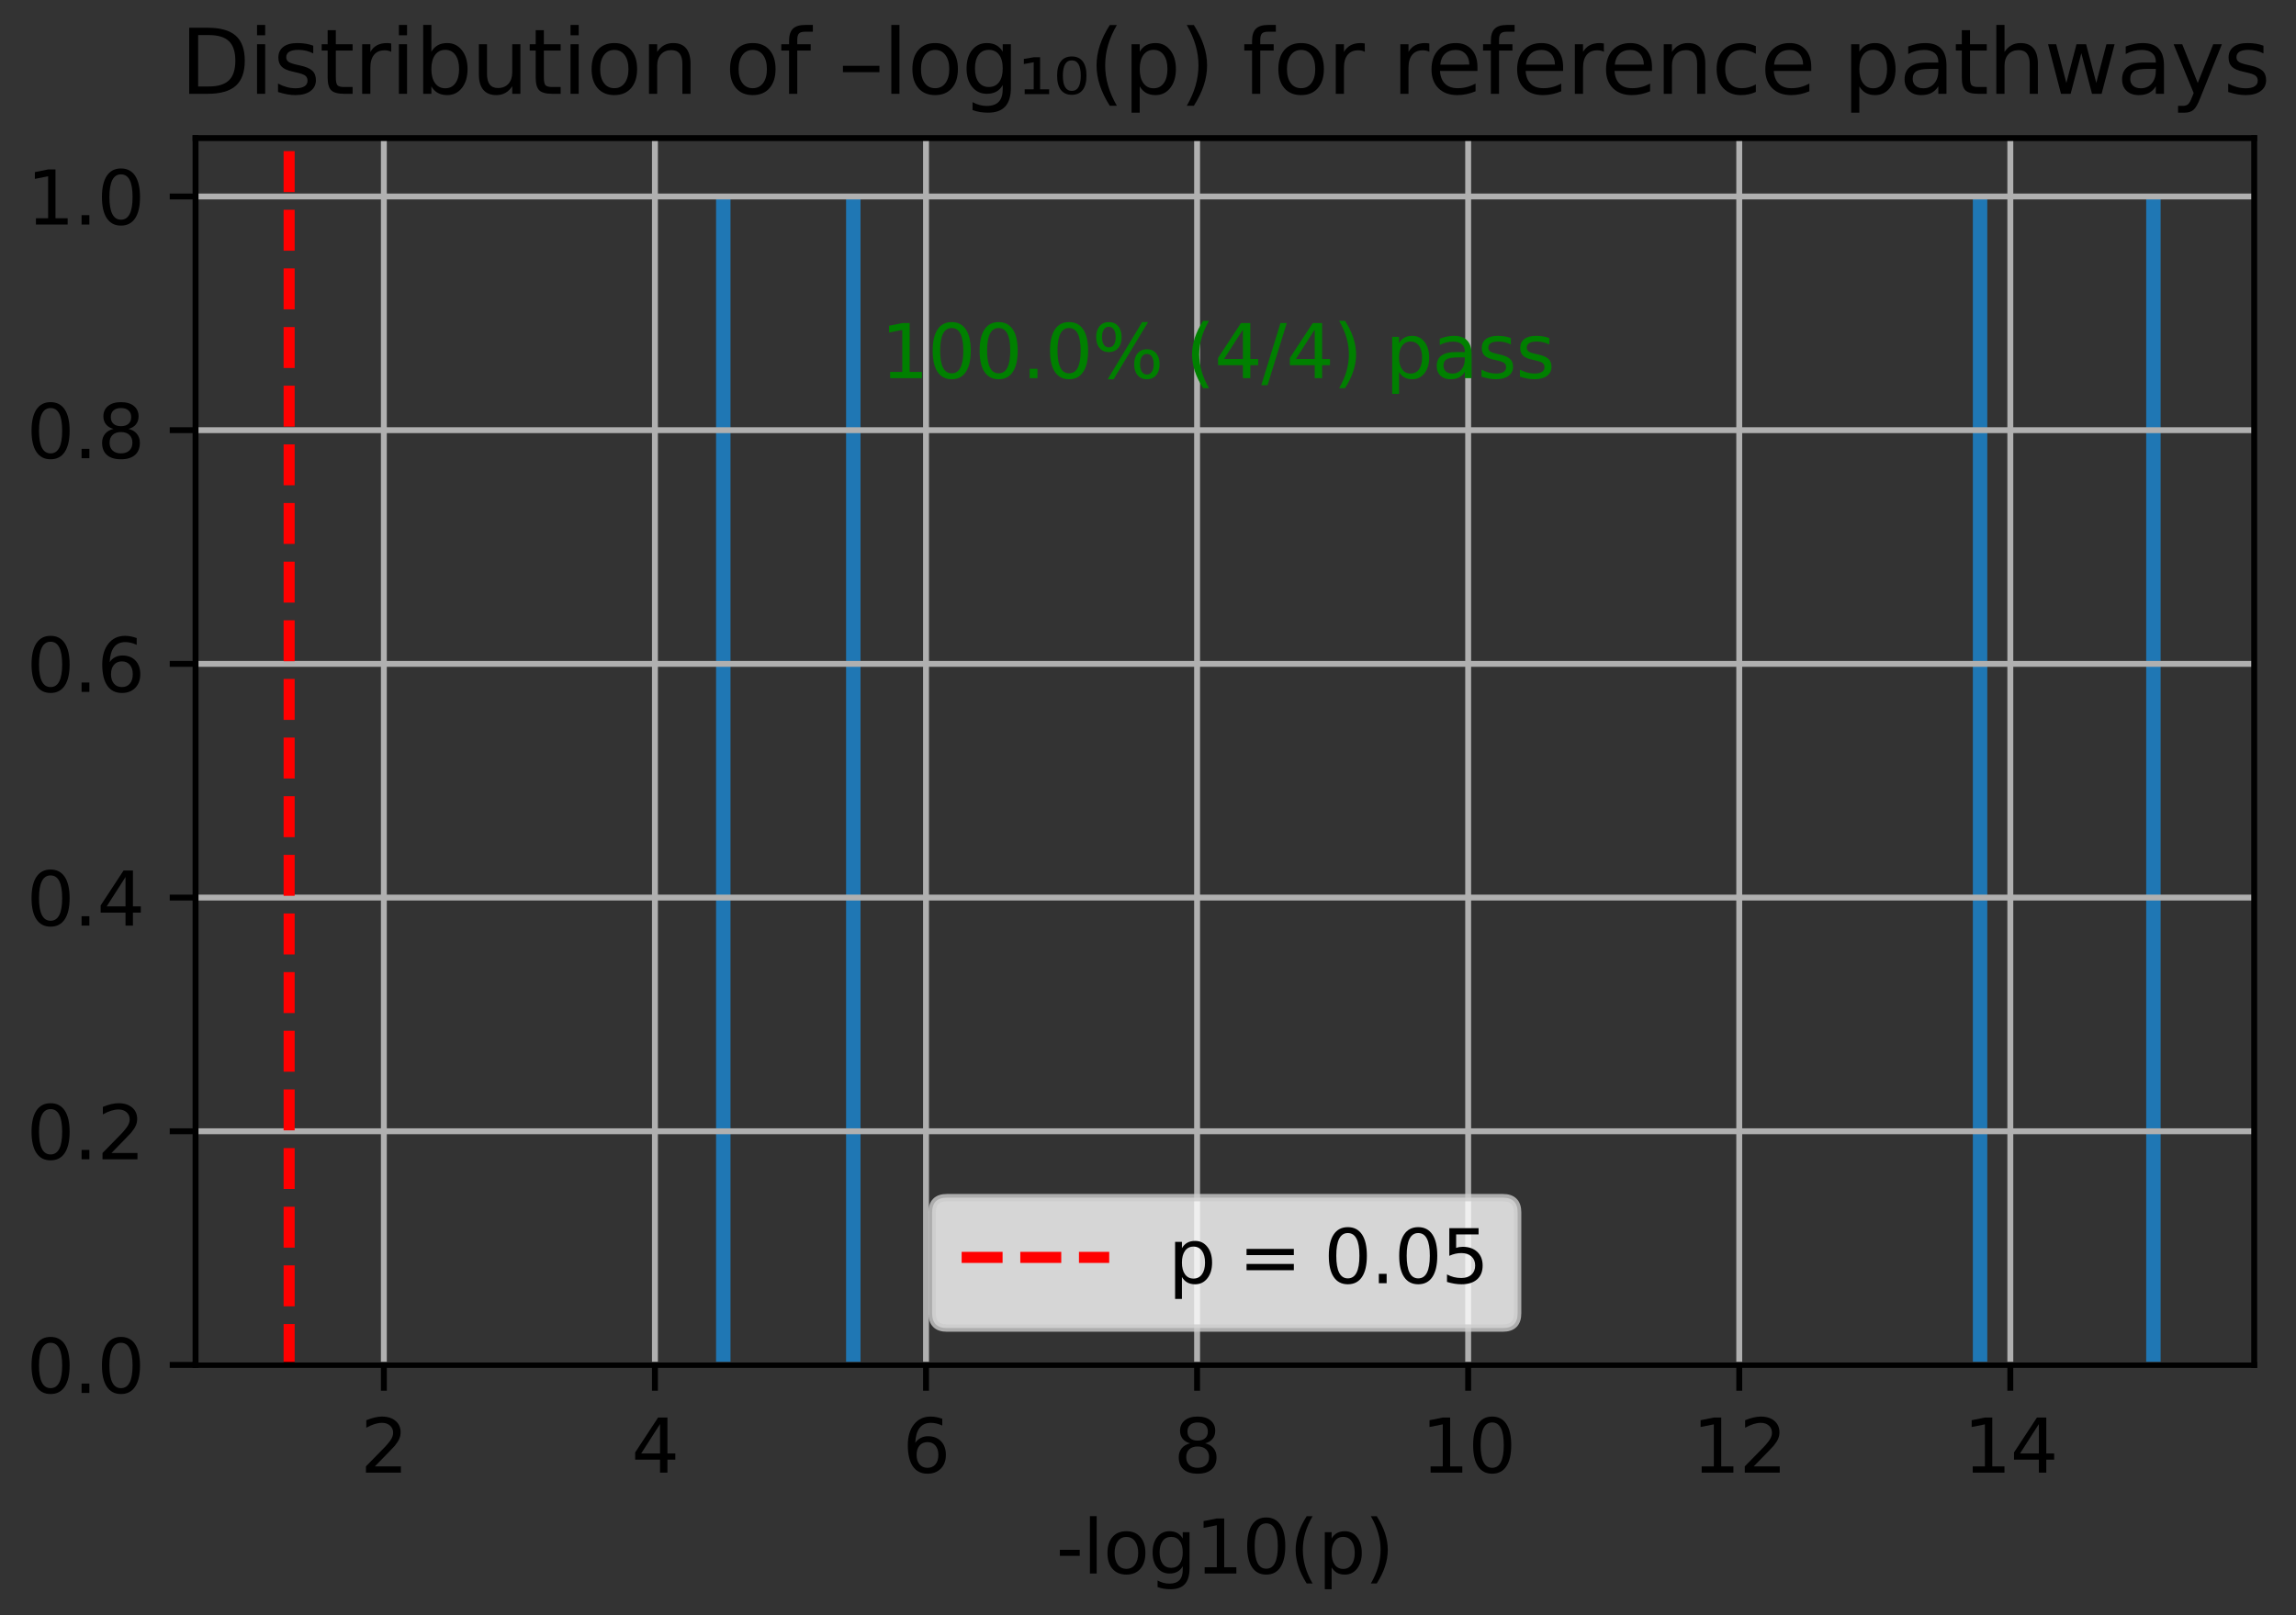 <?xml version="1.0" encoding="utf-8" standalone="no"?>
<!DOCTYPE svg PUBLIC "-//W3C//DTD SVG 1.1//EN"
  "http://www.w3.org/Graphics/SVG/1.1/DTD/svg11.dtd">
<svg xmlns:xlink="http://www.w3.org/1999/xlink" width="311.168pt" height="218.994pt" viewBox="0 0 311.168 218.994" xmlns="http://www.w3.org/2000/svg" version="1.1">
 <rect x="0" y="0" width="311.168" height="218.994" fill="#333333" stroke="none"/>
 <defs>
  <style type="text/css">*{stroke-linejoin: round; stroke-linecap: butt}</style>
 </defs>
 <g id="figure_1">
  <g id="patch_1">
   <path d="M 0 218.994 
L 311.168 218.994 
L 311.168 0 
L 0 0 
L 0 218.994 
z
" style="fill: none"/>
  </g>
  <g id="axes_1">
   <g id="patch_2">
    <path d="M 26.503 185.038 
L 305.503 185.038 
L 305.503 18.718 
L 26.503 18.718 
L 26.503 185.038 
z
" style="fill: none"/>
   </g>
   <g id="patch_3">
    <path d="M 97.046 185.038 
L 99.004 185.038 
L 99.004 26.638 
L 97.046 26.638 
z
" clip-path="url(#pe012ed6200)" style="fill: #1f77b4"/>
   </g>
   <g id="patch_4">
    <path d="M 99.004 185.038 
L 100.962 185.038 
L 100.962 185.038 
L 99.004 185.038 
z
" clip-path="url(#pe012ed6200)" style="fill: #1f77b4"/>
   </g>
   <g id="patch_5">
    <path d="M 100.962 185.038 
L 102.919 185.038 
L 102.919 185.038 
L 100.962 185.038 
z
" clip-path="url(#pe012ed6200)" style="fill: #1f77b4"/>
   </g>
   <g id="patch_6">
    <path d="M 102.919 185.038 
L 104.877 185.038 
L 104.877 185.038 
L 102.919 185.038 
z
" clip-path="url(#pe012ed6200)" style="fill: #1f77b4"/>
   </g>
   <g id="patch_7">
    <path d="M 104.877 185.038 
L 106.835 185.038 
L 106.835 185.038 
L 104.877 185.038 
z
" clip-path="url(#pe012ed6200)" style="fill: #1f77b4"/>
   </g>
   <g id="patch_8">
    <path d="M 106.835 185.038 
L 108.793 185.038 
L 108.793 185.038 
L 106.835 185.038 
z
" clip-path="url(#pe012ed6200)" style="fill: #1f77b4"/>
   </g>
   <g id="patch_9">
    <path d="M 108.793 185.038 
L 110.75 185.038 
L 110.75 185.038 
L 108.793 185.038 
z
" clip-path="url(#pe012ed6200)" style="fill: #1f77b4"/>
   </g>
   <g id="patch_10">
    <path d="M 110.75 185.038 
L 112.708 185.038 
L 112.708 185.038 
L 110.75 185.038 
z
" clip-path="url(#pe012ed6200)" style="fill: #1f77b4"/>
   </g>
   <g id="patch_11">
    <path d="M 112.708 185.038 
L 114.666 185.038 
L 114.666 185.038 
L 112.708 185.038 
z
" clip-path="url(#pe012ed6200)" style="fill: #1f77b4"/>
   </g>
   <g id="patch_12">
    <path d="M 114.666 185.038 
L 116.624 185.038 
L 116.624 26.638 
L 114.666 26.638 
z
" clip-path="url(#pe012ed6200)" style="fill: #1f77b4"/>
   </g>
   <g id="patch_13">
    <path d="M 116.624 185.038 
L 118.581 185.038 
L 118.581 185.038 
L 116.624 185.038 
z
" clip-path="url(#pe012ed6200)" style="fill: #1f77b4"/>
   </g>
   <g id="patch_14">
    <path d="M 118.581 185.038 
L 120.539 185.038 
L 120.539 185.038 
L 118.581 185.038 
z
" clip-path="url(#pe012ed6200)" style="fill: #1f77b4"/>
   </g>
   <g id="patch_15">
    <path d="M 120.539 185.038 
L 122.497 185.038 
L 122.497 185.038 
L 120.539 185.038 
z
" clip-path="url(#pe012ed6200)" style="fill: #1f77b4"/>
   </g>
   <g id="patch_16">
    <path d="M 122.497 185.038 
L 124.455 185.038 
L 124.455 185.038 
L 122.497 185.038 
z
" clip-path="url(#pe012ed6200)" style="fill: #1f77b4"/>
   </g>
   <g id="patch_17">
    <path d="M 124.455 185.038 
L 126.412 185.038 
L 126.412 185.038 
L 124.455 185.038 
z
" clip-path="url(#pe012ed6200)" style="fill: #1f77b4"/>
   </g>
   <g id="patch_18">
    <path d="M 126.412 185.038 
L 128.37 185.038 
L 128.37 185.038 
L 126.412 185.038 
z
" clip-path="url(#pe012ed6200)" style="fill: #1f77b4"/>
   </g>
   <g id="patch_19">
    <path d="M 128.37 185.038 
L 130.328 185.038 
L 130.328 185.038 
L 128.37 185.038 
z
" clip-path="url(#pe012ed6200)" style="fill: #1f77b4"/>
   </g>
   <g id="patch_20">
    <path d="M 130.328 185.038 
L 132.286 185.038 
L 132.286 185.038 
L 130.328 185.038 
z
" clip-path="url(#pe012ed6200)" style="fill: #1f77b4"/>
   </g>
   <g id="patch_21">
    <path d="M 132.286 185.038 
L 134.243 185.038 
L 134.243 185.038 
L 132.286 185.038 
z
" clip-path="url(#pe012ed6200)" style="fill: #1f77b4"/>
   </g>
   <g id="patch_22">
    <path d="M 134.243 185.038 
L 136.201 185.038 
L 136.201 185.038 
L 134.243 185.038 
z
" clip-path="url(#pe012ed6200)" style="fill: #1f77b4"/>
   </g>
   <g id="patch_23">
    <path d="M 136.201 185.038 
L 138.159 185.038 
L 138.159 185.038 
L 136.201 185.038 
z
" clip-path="url(#pe012ed6200)" style="fill: #1f77b4"/>
   </g>
   <g id="patch_24">
    <path d="M 138.159 185.038 
L 140.117 185.038 
L 140.117 185.038 
L 138.159 185.038 
z
" clip-path="url(#pe012ed6200)" style="fill: #1f77b4"/>
   </g>
   <g id="patch_25">
    <path d="M 140.117 185.038 
L 142.074 185.038 
L 142.074 185.038 
L 140.117 185.038 
z
" clip-path="url(#pe012ed6200)" style="fill: #1f77b4"/>
   </g>
   <g id="patch_26">
    <path d="M 142.074 185.038 
L 144.032 185.038 
L 144.032 185.038 
L 142.074 185.038 
z
" clip-path="url(#pe012ed6200)" style="fill: #1f77b4"/>
   </g>
   <g id="patch_27">
    <path d="M 144.032 185.038 
L 145.99 185.038 
L 145.99 185.038 
L 144.032 185.038 
z
" clip-path="url(#pe012ed6200)" style="fill: #1f77b4"/>
   </g>
   <g id="patch_28">
    <path d="M 145.99 185.038 
L 147.948 185.038 
L 147.948 185.038 
L 145.99 185.038 
z
" clip-path="url(#pe012ed6200)" style="fill: #1f77b4"/>
   </g>
   <g id="patch_29">
    <path d="M 147.948 185.038 
L 149.906 185.038 
L 149.906 185.038 
L 147.948 185.038 
z
" clip-path="url(#pe012ed6200)" style="fill: #1f77b4"/>
   </g>
   <g id="patch_30">
    <path d="M 149.906 185.038 
L 151.863 185.038 
L 151.863 185.038 
L 149.906 185.038 
z
" clip-path="url(#pe012ed6200)" style="fill: #1f77b4"/>
   </g>
   <g id="patch_31">
    <path d="M 151.863 185.038 
L 153.821 185.038 
L 153.821 185.038 
L 151.863 185.038 
z
" clip-path="url(#pe012ed6200)" style="fill: #1f77b4"/>
   </g>
   <g id="patch_32">
    <path d="M 153.821 185.038 
L 155.779 185.038 
L 155.779 185.038 
L 153.821 185.038 
z
" clip-path="url(#pe012ed6200)" style="fill: #1f77b4"/>
   </g>
   <g id="patch_33">
    <path d="M 155.779 185.038 
L 157.737 185.038 
L 157.737 185.038 
L 155.779 185.038 
z
" clip-path="url(#pe012ed6200)" style="fill: #1f77b4"/>
   </g>
   <g id="patch_34">
    <path d="M 157.737 185.038 
L 159.694 185.038 
L 159.694 185.038 
L 157.737 185.038 
z
" clip-path="url(#pe012ed6200)" style="fill: #1f77b4"/>
   </g>
   <g id="patch_35">
    <path d="M 159.694 185.038 
L 161.652 185.038 
L 161.652 185.038 
L 159.694 185.038 
z
" clip-path="url(#pe012ed6200)" style="fill: #1f77b4"/>
   </g>
   <g id="patch_36">
    <path d="M 161.652 185.038 
L 163.61 185.038 
L 163.61 185.038 
L 161.652 185.038 
z
" clip-path="url(#pe012ed6200)" style="fill: #1f77b4"/>
   </g>
   <g id="patch_37">
    <path d="M 163.61 185.038 
L 165.568 185.038 
L 165.568 185.038 
L 163.61 185.038 
z
" clip-path="url(#pe012ed6200)" style="fill: #1f77b4"/>
   </g>
   <g id="patch_38">
    <path d="M 165.568 185.038 
L 167.525 185.038 
L 167.525 185.038 
L 165.568 185.038 
z
" clip-path="url(#pe012ed6200)" style="fill: #1f77b4"/>
   </g>
   <g id="patch_39">
    <path d="M 167.525 185.038 
L 169.483 185.038 
L 169.483 185.038 
L 167.525 185.038 
z
" clip-path="url(#pe012ed6200)" style="fill: #1f77b4"/>
   </g>
   <g id="patch_40">
    <path d="M 169.483 185.038 
L 171.441 185.038 
L 171.441 185.038 
L 169.483 185.038 
z
" clip-path="url(#pe012ed6200)" style="fill: #1f77b4"/>
   </g>
   <g id="patch_41">
    <path d="M 171.441 185.038 
L 173.399 185.038 
L 173.399 185.038 
L 171.441 185.038 
z
" clip-path="url(#pe012ed6200)" style="fill: #1f77b4"/>
   </g>
   <g id="patch_42">
    <path d="M 173.399 185.038 
L 175.356 185.038 
L 175.356 185.038 
L 173.399 185.038 
z
" clip-path="url(#pe012ed6200)" style="fill: #1f77b4"/>
   </g>
   <g id="patch_43">
    <path d="M 175.356 185.038 
L 177.314 185.038 
L 177.314 185.038 
L 175.356 185.038 
z
" clip-path="url(#pe012ed6200)" style="fill: #1f77b4"/>
   </g>
   <g id="patch_44">
    <path d="M 177.314 185.038 
L 179.272 185.038 
L 179.272 185.038 
L 177.314 185.038 
z
" clip-path="url(#pe012ed6200)" style="fill: #1f77b4"/>
   </g>
   <g id="patch_45">
    <path d="M 179.272 185.038 
L 181.23 185.038 
L 181.23 185.038 
L 179.272 185.038 
z
" clip-path="url(#pe012ed6200)" style="fill: #1f77b4"/>
   </g>
   <g id="patch_46">
    <path d="M 181.23 185.038 
L 183.187 185.038 
L 183.187 185.038 
L 181.23 185.038 
z
" clip-path="url(#pe012ed6200)" style="fill: #1f77b4"/>
   </g>
   <g id="patch_47">
    <path d="M 183.187 185.038 
L 185.145 185.038 
L 185.145 185.038 
L 183.187 185.038 
z
" clip-path="url(#pe012ed6200)" style="fill: #1f77b4"/>
   </g>
   <g id="patch_48">
    <path d="M 185.145 185.038 
L 187.103 185.038 
L 187.103 185.038 
L 185.145 185.038 
z
" clip-path="url(#pe012ed6200)" style="fill: #1f77b4"/>
   </g>
   <g id="patch_49">
    <path d="M 187.103 185.038 
L 189.061 185.038 
L 189.061 185.038 
L 187.103 185.038 
z
" clip-path="url(#pe012ed6200)" style="fill: #1f77b4"/>
   </g>
   <g id="patch_50">
    <path d="M 189.061 185.038 
L 191.018 185.038 
L 191.018 185.038 
L 189.061 185.038 
z
" clip-path="url(#pe012ed6200)" style="fill: #1f77b4"/>
   </g>
   <g id="patch_51">
    <path d="M 191.018 185.038 
L 192.976 185.038 
L 192.976 185.038 
L 191.018 185.038 
z
" clip-path="url(#pe012ed6200)" style="fill: #1f77b4"/>
   </g>
   <g id="patch_52">
    <path d="M 192.976 185.038 
L 194.934 185.038 
L 194.934 185.038 
L 192.976 185.038 
z
" clip-path="url(#pe012ed6200)" style="fill: #1f77b4"/>
   </g>
   <g id="patch_53">
    <path d="M 194.934 185.038 
L 196.892 185.038 
L 196.892 185.038 
L 194.934 185.038 
z
" clip-path="url(#pe012ed6200)" style="fill: #1f77b4"/>
   </g>
   <g id="patch_54">
    <path d="M 196.892 185.038 
L 198.849 185.038 
L 198.849 185.038 
L 196.892 185.038 
z
" clip-path="url(#pe012ed6200)" style="fill: #1f77b4"/>
   </g>
   <g id="patch_55">
    <path d="M 198.849 185.038 
L 200.807 185.038 
L 200.807 185.038 
L 198.849 185.038 
z
" clip-path="url(#pe012ed6200)" style="fill: #1f77b4"/>
   </g>
   <g id="patch_56">
    <path d="M 200.807 185.038 
L 202.765 185.038 
L 202.765 185.038 
L 200.807 185.038 
z
" clip-path="url(#pe012ed6200)" style="fill: #1f77b4"/>
   </g>
   <g id="patch_57">
    <path d="M 202.765 185.038 
L 204.723 185.038 
L 204.723 185.038 
L 202.765 185.038 
z
" clip-path="url(#pe012ed6200)" style="fill: #1f77b4"/>
   </g>
   <g id="patch_58">
    <path d="M 204.723 185.038 
L 206.68 185.038 
L 206.68 185.038 
L 204.723 185.038 
z
" clip-path="url(#pe012ed6200)" style="fill: #1f77b4"/>
   </g>
   <g id="patch_59">
    <path d="M 206.68 185.038 
L 208.638 185.038 
L 208.638 185.038 
L 206.68 185.038 
z
" clip-path="url(#pe012ed6200)" style="fill: #1f77b4"/>
   </g>
   <g id="patch_60">
    <path d="M 208.638 185.038 
L 210.596 185.038 
L 210.596 185.038 
L 208.638 185.038 
z
" clip-path="url(#pe012ed6200)" style="fill: #1f77b4"/>
   </g>
   <g id="patch_61">
    <path d="M 210.596 185.038 
L 212.554 185.038 
L 212.554 185.038 
L 210.596 185.038 
z
" clip-path="url(#pe012ed6200)" style="fill: #1f77b4"/>
   </g>
   <g id="patch_62">
    <path d="M 212.554 185.038 
L 214.511 185.038 
L 214.511 185.038 
L 212.554 185.038 
z
" clip-path="url(#pe012ed6200)" style="fill: #1f77b4"/>
   </g>
   <g id="patch_63">
    <path d="M 214.511 185.038 
L 216.469 185.038 
L 216.469 185.038 
L 214.511 185.038 
z
" clip-path="url(#pe012ed6200)" style="fill: #1f77b4"/>
   </g>
   <g id="patch_64">
    <path d="M 216.469 185.038 
L 218.427 185.038 
L 218.427 185.038 
L 216.469 185.038 
z
" clip-path="url(#pe012ed6200)" style="fill: #1f77b4"/>
   </g>
   <g id="patch_65">
    <path d="M 218.427 185.038 
L 220.385 185.038 
L 220.385 185.038 
L 218.427 185.038 
z
" clip-path="url(#pe012ed6200)" style="fill: #1f77b4"/>
   </g>
   <g id="patch_66">
    <path d="M 220.385 185.038 
L 222.342 185.038 
L 222.342 185.038 
L 220.385 185.038 
z
" clip-path="url(#pe012ed6200)" style="fill: #1f77b4"/>
   </g>
   <g id="patch_67">
    <path d="M 222.342 185.038 
L 224.3 185.038 
L 224.3 185.038 
L 222.342 185.038 
z
" clip-path="url(#pe012ed6200)" style="fill: #1f77b4"/>
   </g>
   <g id="patch_68">
    <path d="M 224.3 185.038 
L 226.258 185.038 
L 226.258 185.038 
L 224.3 185.038 
z
" clip-path="url(#pe012ed6200)" style="fill: #1f77b4"/>
   </g>
   <g id="patch_69">
    <path d="M 226.258 185.038 
L 228.216 185.038 
L 228.216 185.038 
L 226.258 185.038 
z
" clip-path="url(#pe012ed6200)" style="fill: #1f77b4"/>
   </g>
   <g id="patch_70">
    <path d="M 228.216 185.038 
L 230.173 185.038 
L 230.173 185.038 
L 228.216 185.038 
z
" clip-path="url(#pe012ed6200)" style="fill: #1f77b4"/>
   </g>
   <g id="patch_71">
    <path d="M 230.173 185.038 
L 232.131 185.038 
L 232.131 185.038 
L 230.173 185.038 
z
" clip-path="url(#pe012ed6200)" style="fill: #1f77b4"/>
   </g>
   <g id="patch_72">
    <path d="M 232.131 185.038 
L 234.089 185.038 
L 234.089 185.038 
L 232.131 185.038 
z
" clip-path="url(#pe012ed6200)" style="fill: #1f77b4"/>
   </g>
   <g id="patch_73">
    <path d="M 234.089 185.038 
L 236.047 185.038 
L 236.047 185.038 
L 234.089 185.038 
z
" clip-path="url(#pe012ed6200)" style="fill: #1f77b4"/>
   </g>
   <g id="patch_74">
    <path d="M 236.047 185.038 
L 238.004 185.038 
L 238.004 185.038 
L 236.047 185.038 
z
" clip-path="url(#pe012ed6200)" style="fill: #1f77b4"/>
   </g>
   <g id="patch_75">
    <path d="M 238.004 185.038 
L 239.962 185.038 
L 239.962 185.038 
L 238.004 185.038 
z
" clip-path="url(#pe012ed6200)" style="fill: #1f77b4"/>
   </g>
   <g id="patch_76">
    <path d="M 239.962 185.038 
L 241.92 185.038 
L 241.92 185.038 
L 239.962 185.038 
z
" clip-path="url(#pe012ed6200)" style="fill: #1f77b4"/>
   </g>
   <g id="patch_77">
    <path d="M 241.92 185.038 
L 243.878 185.038 
L 243.878 185.038 
L 241.92 185.038 
z
" clip-path="url(#pe012ed6200)" style="fill: #1f77b4"/>
   </g>
   <g id="patch_78">
    <path d="M 243.878 185.038 
L 245.835 185.038 
L 245.835 185.038 
L 243.878 185.038 
z
" clip-path="url(#pe012ed6200)" style="fill: #1f77b4"/>
   </g>
   <g id="patch_79">
    <path d="M 245.835 185.038 
L 247.793 185.038 
L 247.793 185.038 
L 245.835 185.038 
z
" clip-path="url(#pe012ed6200)" style="fill: #1f77b4"/>
   </g>
   <g id="patch_80">
    <path d="M 247.793 185.038 
L 249.751 185.038 
L 249.751 185.038 
L 247.793 185.038 
z
" clip-path="url(#pe012ed6200)" style="fill: #1f77b4"/>
   </g>
   <g id="patch_81">
    <path d="M 249.751 185.038 
L 251.709 185.038 
L 251.709 185.038 
L 249.751 185.038 
z
" clip-path="url(#pe012ed6200)" style="fill: #1f77b4"/>
   </g>
   <g id="patch_82">
    <path d="M 251.709 185.038 
L 253.666 185.038 
L 253.666 185.038 
L 251.709 185.038 
z
" clip-path="url(#pe012ed6200)" style="fill: #1f77b4"/>
   </g>
   <g id="patch_83">
    <path d="M 253.666 185.038 
L 255.624 185.038 
L 255.624 185.038 
L 253.666 185.038 
z
" clip-path="url(#pe012ed6200)" style="fill: #1f77b4"/>
   </g>
   <g id="patch_84">
    <path d="M 255.624 185.038 
L 257.582 185.038 
L 257.582 185.038 
L 255.624 185.038 
z
" clip-path="url(#pe012ed6200)" style="fill: #1f77b4"/>
   </g>
   <g id="patch_85">
    <path d="M 257.582 185.038 
L 259.54 185.038 
L 259.54 185.038 
L 257.582 185.038 
z
" clip-path="url(#pe012ed6200)" style="fill: #1f77b4"/>
   </g>
   <g id="patch_86">
    <path d="M 259.54 185.038 
L 261.497 185.038 
L 261.497 185.038 
L 259.54 185.038 
z
" clip-path="url(#pe012ed6200)" style="fill: #1f77b4"/>
   </g>
   <g id="patch_87">
    <path d="M 261.497 185.038 
L 263.455 185.038 
L 263.455 185.038 
L 261.497 185.038 
z
" clip-path="url(#pe012ed6200)" style="fill: #1f77b4"/>
   </g>
   <g id="patch_88">
    <path d="M 263.455 185.038 
L 265.413 185.038 
L 265.413 185.038 
L 263.455 185.038 
z
" clip-path="url(#pe012ed6200)" style="fill: #1f77b4"/>
   </g>
   <g id="patch_89">
    <path d="M 265.413 185.038 
L 267.371 185.038 
L 267.371 185.038 
L 265.413 185.038 
z
" clip-path="url(#pe012ed6200)" style="fill: #1f77b4"/>
   </g>
   <g id="patch_90">
    <path d="M 267.371 185.038 
L 269.328 185.038 
L 269.328 26.638 
L 267.371 26.638 
z
" clip-path="url(#pe012ed6200)" style="fill: #1f77b4"/>
   </g>
   <g id="patch_91">
    <path d="M 269.328 185.038 
L 271.286 185.038 
L 271.286 185.038 
L 269.328 185.038 
z
" clip-path="url(#pe012ed6200)" style="fill: #1f77b4"/>
   </g>
   <g id="patch_92">
    <path d="M 271.286 185.038 
L 273.244 185.038 
L 273.244 185.038 
L 271.286 185.038 
z
" clip-path="url(#pe012ed6200)" style="fill: #1f77b4"/>
   </g>
   <g id="patch_93">
    <path d="M 273.244 185.038 
L 275.202 185.038 
L 275.202 185.038 
L 273.244 185.038 
z
" clip-path="url(#pe012ed6200)" style="fill: #1f77b4"/>
   </g>
   <g id="patch_94">
    <path d="M 275.202 185.038 
L 277.159 185.038 
L 277.159 185.038 
L 275.202 185.038 
z
" clip-path="url(#pe012ed6200)" style="fill: #1f77b4"/>
   </g>
   <g id="patch_95">
    <path d="M 277.159 185.038 
L 279.117 185.038 
L 279.117 185.038 
L 277.159 185.038 
z
" clip-path="url(#pe012ed6200)" style="fill: #1f77b4"/>
   </g>
   <g id="patch_96">
    <path d="M 279.117 185.038 
L 281.075 185.038 
L 281.075 185.038 
L 279.117 185.038 
z
" clip-path="url(#pe012ed6200)" style="fill: #1f77b4"/>
   </g>
   <g id="patch_97">
    <path d="M 281.075 185.038 
L 283.033 185.038 
L 283.033 185.038 
L 281.075 185.038 
z
" clip-path="url(#pe012ed6200)" style="fill: #1f77b4"/>
   </g>
   <g id="patch_98">
    <path d="M 283.033 185.038 
L 284.99 185.038 
L 284.99 185.038 
L 283.033 185.038 
z
" clip-path="url(#pe012ed6200)" style="fill: #1f77b4"/>
   </g>
   <g id="patch_99">
    <path d="M 284.99 185.038 
L 286.948 185.038 
L 286.948 185.038 
L 284.99 185.038 
z
" clip-path="url(#pe012ed6200)" style="fill: #1f77b4"/>
   </g>
   <g id="patch_100">
    <path d="M 286.948 185.038 
L 288.906 185.038 
L 288.906 185.038 
L 286.948 185.038 
z
" clip-path="url(#pe012ed6200)" style="fill: #1f77b4"/>
   </g>
   <g id="patch_101">
    <path d="M 288.906 185.038 
L 290.864 185.038 
L 290.864 185.038 
L 288.906 185.038 
z
" clip-path="url(#pe012ed6200)" style="fill: #1f77b4"/>
   </g>
   <g id="patch_102">
    <path d="M 290.864 185.038 
L 292.821 185.038 
L 292.821 26.638 
L 290.864 26.638 
z
" clip-path="url(#pe012ed6200)" style="fill: #1f77b4"/>
   </g>
   <g id="matplotlib.axis_1">
    <g id="xtick_1">
     <g id="line2d_1">
      <path d="M 52.024 185.038 
L 52.024 18.718 
" clip-path="url(#pe012ed6200)" style="fill: none; stroke: #b0b0b0; stroke-width: 0.8; stroke-linecap: square"/>
     </g>
     <g id="line2d_2">
      <defs>
       <path id="mb40d3de65e" d="M 0 0 
L 0 3.5 
" style="stroke: #000000; stroke-width: 0.8"/>
      </defs>
      <g>
       <use xlink:href="#mb40d3de65e" x="52.024" y="185.038" style="stroke: #000000; stroke-width: 0.8"/>
      </g>
     </g>
     <g id="text_1">
      <!-- 2 -->
      <g transform="translate(48.843 199.637) scale(0.1 -0.1)">
       <defs>
        <path id="DejaVuSans-32" d="M 1228 531 
L 3431 531 
L 3431 0 
L 469 0 
L 469 531 
Q 828 903 1448 1529 
Q 2069 2156 2228 2338 
Q 2531 2678 2651 2914 
Q 2772 3150 2772 3378 
Q 2772 3750 2511 3984 
Q 2250 4219 1831 4219 
Q 1534 4219 1204 4116 
Q 875 4013 500 3803 
L 500 4441 
Q 881 4594 1212 4672 
Q 1544 4750 1819 4750 
Q 2544 4750 2975 4387 
Q 3406 4025 3406 3419 
Q 3406 3131 3298 2873 
Q 3191 2616 2906 2266 
Q 2828 2175 2409 1742 
Q 1991 1309 1228 531 
z
" transform="scale(0.016)"/>
       </defs>
       <use xlink:href="#DejaVuSans-32"/>
      </g>
     </g>
    </g>
    <g id="xtick_2">
     <g id="line2d_3">
      <path d="M 88.762 185.038 
L 88.762 18.718 
" clip-path="url(#pe012ed6200)" style="fill: none; stroke: #b0b0b0; stroke-width: 0.8; stroke-linecap: square"/>
     </g>
     <g id="line2d_4">
      <g>
       <use xlink:href="#mb40d3de65e" x="88.762" y="185.038" style="stroke: #000000; stroke-width: 0.8"/>
      </g>
     </g>
     <g id="text_2">
      <!-- 4 -->
      <g transform="translate(85.581 199.637) scale(0.1 -0.1)">
       <defs>
        <path id="DejaVuSans-34" d="M 2419 4116 
L 825 1625 
L 2419 1625 
L 2419 4116 
z
M 2253 4666 
L 3047 4666 
L 3047 1625 
L 3713 1625 
L 3713 1100 
L 3047 1100 
L 3047 0 
L 2419 0 
L 2419 1100 
L 313 1100 
L 313 1709 
L 2253 4666 
z
" transform="scale(0.016)"/>
       </defs>
       <use xlink:href="#DejaVuSans-34"/>
      </g>
     </g>
    </g>
    <g id="xtick_3">
     <g id="line2d_5">
      <path d="M 125.5 185.038 
L 125.5 18.718 
" clip-path="url(#pe012ed6200)" style="fill: none; stroke: #b0b0b0; stroke-width: 0.8; stroke-linecap: square"/>
     </g>
     <g id="line2d_6">
      <g>
       <use xlink:href="#mb40d3de65e" x="125.5" y="185.038" style="stroke: #000000; stroke-width: 0.8"/>
      </g>
     </g>
     <g id="text_3">
      <!-- 6 -->
      <g transform="translate(122.318 199.637) scale(0.1 -0.1)">
       <defs>
        <path id="DejaVuSans-36" d="M 2113 2584 
Q 1688 2584 1439 2293 
Q 1191 2003 1191 1497 
Q 1191 994 1439 701 
Q 1688 409 2113 409 
Q 2538 409 2786 701 
Q 3034 994 3034 1497 
Q 3034 2003 2786 2293 
Q 2538 2584 2113 2584 
z
M 3366 4563 
L 3366 3988 
Q 3128 4100 2886 4159 
Q 2644 4219 2406 4219 
Q 1781 4219 1451 3797 
Q 1122 3375 1075 2522 
Q 1259 2794 1537 2939 
Q 1816 3084 2150 3084 
Q 2853 3084 3261 2657 
Q 3669 2231 3669 1497 
Q 3669 778 3244 343 
Q 2819 -91 2113 -91 
Q 1303 -91 875 529 
Q 447 1150 447 2328 
Q 447 3434 972 4092 
Q 1497 4750 2381 4750 
Q 2619 4750 2861 4703 
Q 3103 4656 3366 4563 
z
" transform="scale(0.016)"/>
       </defs>
       <use xlink:href="#DejaVuSans-36"/>
      </g>
     </g>
    </g>
    <g id="xtick_4">
     <g id="line2d_7">
      <path d="M 162.237 185.038 
L 162.237 18.718 
" clip-path="url(#pe012ed6200)" style="fill: none; stroke: #b0b0b0; stroke-width: 0.8; stroke-linecap: square"/>
     </g>
     <g id="line2d_8">
      <g>
       <use xlink:href="#mb40d3de65e" x="162.237" y="185.038" style="stroke: #000000; stroke-width: 0.8"/>
      </g>
     </g>
     <g id="text_4">
      <!-- 8 -->
      <g transform="translate(159.056 199.637) scale(0.1 -0.1)">
       <defs>
        <path id="DejaVuSans-38" d="M 2034 2216 
Q 1584 2216 1326 1975 
Q 1069 1734 1069 1313 
Q 1069 891 1326 650 
Q 1584 409 2034 409 
Q 2484 409 2743 651 
Q 3003 894 3003 1313 
Q 3003 1734 2745 1975 
Q 2488 2216 2034 2216 
z
M 1403 2484 
Q 997 2584 770 2862 
Q 544 3141 544 3541 
Q 544 4100 942 4425 
Q 1341 4750 2034 4750 
Q 2731 4750 3128 4425 
Q 3525 4100 3525 3541 
Q 3525 3141 3298 2862 
Q 3072 2584 2669 2484 
Q 3125 2378 3379 2068 
Q 3634 1759 3634 1313 
Q 3634 634 3220 271 
Q 2806 -91 2034 -91 
Q 1263 -91 848 271 
Q 434 634 434 1313 
Q 434 1759 690 2068 
Q 947 2378 1403 2484 
z
M 1172 3481 
Q 1172 3119 1398 2916 
Q 1625 2713 2034 2713 
Q 2441 2713 2670 2916 
Q 2900 3119 2900 3481 
Q 2900 3844 2670 4047 
Q 2441 4250 2034 4250 
Q 1625 4250 1398 4047 
Q 1172 3844 1172 3481 
z
" transform="scale(0.016)"/>
       </defs>
       <use xlink:href="#DejaVuSans-38"/>
      </g>
     </g>
    </g>
    <g id="xtick_5">
     <g id="line2d_9">
      <path d="M 198.975 185.038 
L 198.975 18.718 
" clip-path="url(#pe012ed6200)" style="fill: none; stroke: #b0b0b0; stroke-width: 0.8; stroke-linecap: square"/>
     </g>
     <g id="line2d_10">
      <g>
       <use xlink:href="#mb40d3de65e" x="198.975" y="185.038" style="stroke: #000000; stroke-width: 0.8"/>
      </g>
     </g>
     <g id="text_5">
      <!-- 10 -->
      <g transform="translate(192.612 199.637) scale(0.1 -0.1)">
       <defs>
        <path id="DejaVuSans-31" d="M 794 531 
L 1825 531 
L 1825 4091 
L 703 3866 
L 703 4441 
L 1819 4666 
L 2450 4666 
L 2450 531 
L 3481 531 
L 3481 0 
L 794 0 
L 794 531 
z
" transform="scale(0.016)"/>
        <path id="DejaVuSans-30" d="M 2034 4250 
Q 1547 4250 1301 3770 
Q 1056 3291 1056 2328 
Q 1056 1369 1301 889 
Q 1547 409 2034 409 
Q 2525 409 2770 889 
Q 3016 1369 3016 2328 
Q 3016 3291 2770 3770 
Q 2525 4250 2034 4250 
z
M 2034 4750 
Q 2819 4750 3233 4129 
Q 3647 3509 3647 2328 
Q 3647 1150 3233 529 
Q 2819 -91 2034 -91 
Q 1250 -91 836 529 
Q 422 1150 422 2328 
Q 422 3509 836 4129 
Q 1250 4750 2034 4750 
z
" transform="scale(0.016)"/>
       </defs>
       <use xlink:href="#DejaVuSans-31"/>
       <use xlink:href="#DejaVuSans-30" transform="translate(63.623 0)"/>
      </g>
     </g>
    </g>
    <g id="xtick_6">
     <g id="line2d_11">
      <path d="M 235.713 185.038 
L 235.713 18.718 
" clip-path="url(#pe012ed6200)" style="fill: none; stroke: #b0b0b0; stroke-width: 0.8; stroke-linecap: square"/>
     </g>
     <g id="line2d_12">
      <g>
       <use xlink:href="#mb40d3de65e" x="235.713" y="185.038" style="stroke: #000000; stroke-width: 0.8"/>
      </g>
     </g>
     <g id="text_6">
      <!-- 12 -->
      <g transform="translate(229.35 199.637) scale(0.1 -0.1)">
       <use xlink:href="#DejaVuSans-31"/>
       <use xlink:href="#DejaVuSans-32" transform="translate(63.623 0)"/>
      </g>
     </g>
    </g>
    <g id="xtick_7">
     <g id="line2d_13">
      <path d="M 272.45 185.038 
L 272.45 18.718 
" clip-path="url(#pe012ed6200)" style="fill: none; stroke: #b0b0b0; stroke-width: 0.8; stroke-linecap: square"/>
     </g>
     <g id="line2d_14">
      <g>
       <use xlink:href="#mb40d3de65e" x="272.45" y="185.038" style="stroke: #000000; stroke-width: 0.8"/>
      </g>
     </g>
     <g id="text_7">
      <!-- 14 -->
      <g transform="translate(266.088 199.637) scale(0.1 -0.1)">
       <use xlink:href="#DejaVuSans-31"/>
       <use xlink:href="#DejaVuSans-34" transform="translate(63.623 0)"/>
      </g>
     </g>
    </g>
    <g id="text_8">
     <!-- -log10(p) -->
     <g transform="translate(143.138 213.315) scale(0.1 -0.1)">
      <defs>
       <path id="DejaVuSans-2d" d="M 313 2009 
L 1997 2009 
L 1997 1497 
L 313 1497 
L 313 2009 
z
" transform="scale(0.016)"/>
       <path id="DejaVuSans-6c" d="M 603 4863 
L 1178 4863 
L 1178 0 
L 603 0 
L 603 4863 
z
" transform="scale(0.016)"/>
       <path id="DejaVuSans-6f" d="M 1959 3097 
Q 1497 3097 1228 2736 
Q 959 2375 959 1747 
Q 959 1119 1226 758 
Q 1494 397 1959 397 
Q 2419 397 2687 759 
Q 2956 1122 2956 1747 
Q 2956 2369 2687 2733 
Q 2419 3097 1959 3097 
z
M 1959 3584 
Q 2709 3584 3137 3096 
Q 3566 2609 3566 1747 
Q 3566 888 3137 398 
Q 2709 -91 1959 -91 
Q 1206 -91 779 398 
Q 353 888 353 1747 
Q 353 2609 779 3096 
Q 1206 3584 1959 3584 
z
" transform="scale(0.016)"/>
       <path id="DejaVuSans-67" d="M 2906 1791 
Q 2906 2416 2648 2759 
Q 2391 3103 1925 3103 
Q 1463 3103 1205 2759 
Q 947 2416 947 1791 
Q 947 1169 1205 825 
Q 1463 481 1925 481 
Q 2391 481 2648 825 
Q 2906 1169 2906 1791 
z
M 3481 434 
Q 3481 -459 3084 -895 
Q 2688 -1331 1869 -1331 
Q 1566 -1331 1297 -1286 
Q 1028 -1241 775 -1147 
L 775 -588 
Q 1028 -725 1275 -790 
Q 1522 -856 1778 -856 
Q 2344 -856 2625 -561 
Q 2906 -266 2906 331 
L 2906 616 
Q 2728 306 2450 153 
Q 2172 0 1784 0 
Q 1141 0 747 490 
Q 353 981 353 1791 
Q 353 2603 747 3093 
Q 1141 3584 1784 3584 
Q 2172 3584 2450 3431 
Q 2728 3278 2906 2969 
L 2906 3500 
L 3481 3500 
L 3481 434 
z
" transform="scale(0.016)"/>
       <path id="DejaVuSans-28" d="M 1984 4856 
Q 1566 4138 1362 3434 
Q 1159 2731 1159 2009 
Q 1159 1288 1364 580 
Q 1569 -128 1984 -844 
L 1484 -844 
Q 1016 -109 783 600 
Q 550 1309 550 2009 
Q 550 2706 781 3412 
Q 1013 4119 1484 4856 
L 1984 4856 
z
" transform="scale(0.016)"/>
       <path id="DejaVuSans-70" d="M 1159 525 
L 1159 -1331 
L 581 -1331 
L 581 3500 
L 1159 3500 
L 1159 2969 
Q 1341 3281 1617 3432 
Q 1894 3584 2278 3584 
Q 2916 3584 3314 3078 
Q 3713 2572 3713 1747 
Q 3713 922 3314 415 
Q 2916 -91 2278 -91 
Q 1894 -91 1617 61 
Q 1341 213 1159 525 
z
M 3116 1747 
Q 3116 2381 2855 2742 
Q 2594 3103 2138 3103 
Q 1681 3103 1420 2742 
Q 1159 2381 1159 1747 
Q 1159 1113 1420 752 
Q 1681 391 2138 391 
Q 2594 391 2855 752 
Q 3116 1113 3116 1747 
z
" transform="scale(0.016)"/>
       <path id="DejaVuSans-29" d="M 513 4856 
L 1013 4856 
Q 1481 4119 1714 3412 
Q 1947 2706 1947 2009 
Q 1947 1309 1714 600 
Q 1481 -109 1013 -844 
L 513 -844 
Q 928 -128 1133 580 
Q 1338 1288 1338 2009 
Q 1338 2731 1133 3434 
Q 928 4138 513 4856 
z
" transform="scale(0.016)"/>
      </defs>
      <use xlink:href="#DejaVuSans-2d"/>
      <use xlink:href="#DejaVuSans-6c" transform="translate(36.084 0)"/>
      <use xlink:href="#DejaVuSans-6f" transform="translate(63.867 0)"/>
      <use xlink:href="#DejaVuSans-67" transform="translate(125.049 0)"/>
      <use xlink:href="#DejaVuSans-31" transform="translate(188.525 0)"/>
      <use xlink:href="#DejaVuSans-30" transform="translate(252.148 0)"/>
      <use xlink:href="#DejaVuSans-28" transform="translate(315.771 0)"/>
      <use xlink:href="#DejaVuSans-70" transform="translate(354.785 0)"/>
      <use xlink:href="#DejaVuSans-29" transform="translate(418.262 0)"/>
     </g>
    </g>
   </g>
   <g id="matplotlib.axis_2">
    <g id="ytick_1">
     <g id="line2d_15">
      <path d="M 26.503 185.038 
L 305.503 185.038 
" clip-path="url(#pe012ed6200)" style="fill: none; stroke: #b0b0b0; stroke-width: 0.8; stroke-linecap: square"/>
     </g>
     <g id="line2d_16">
      <defs>
       <path id="mead3b6fa6a" d="M 0 0 
L -3.5 0 
" style="stroke: #000000; stroke-width: 0.8"/>
      </defs>
      <g>
       <use xlink:href="#mead3b6fa6a" x="26.503" y="185.038" style="stroke: #000000; stroke-width: 0.8"/>
      </g>
     </g>
     <g id="text_9">
      <!-- 0.0 -->
      <g transform="translate(3.6 188.837) scale(0.1 -0.1)">
       <defs>
        <path id="DejaVuSans-2e" d="M 684 794 
L 1344 794 
L 1344 0 
L 684 0 
L 684 794 
z
" transform="scale(0.016)"/>
       </defs>
       <use xlink:href="#DejaVuSans-30"/>
       <use xlink:href="#DejaVuSans-2e" transform="translate(63.623 0)"/>
       <use xlink:href="#DejaVuSans-30" transform="translate(95.41 0)"/>
      </g>
     </g>
    </g>
    <g id="ytick_2">
     <g id="line2d_17">
      <path d="M 26.503 153.358 
L 305.503 153.358 
" clip-path="url(#pe012ed6200)" style="fill: none; stroke: #b0b0b0; stroke-width: 0.8; stroke-linecap: square"/>
     </g>
     <g id="line2d_18">
      <g>
       <use xlink:href="#mead3b6fa6a" x="26.503" y="153.358" style="stroke: #000000; stroke-width: 0.8"/>
      </g>
     </g>
     <g id="text_10">
      <!-- 0.2 -->
      <g transform="translate(3.6 157.157) scale(0.1 -0.1)">
       <use xlink:href="#DejaVuSans-30"/>
       <use xlink:href="#DejaVuSans-2e" transform="translate(63.623 0)"/>
       <use xlink:href="#DejaVuSans-32" transform="translate(95.41 0)"/>
      </g>
     </g>
    </g>
    <g id="ytick_3">
     <g id="line2d_19">
      <path d="M 26.503 121.678 
L 305.503 121.678 
" clip-path="url(#pe012ed6200)" style="fill: none; stroke: #b0b0b0; stroke-width: 0.8; stroke-linecap: square"/>
     </g>
     <g id="line2d_20">
      <g>
       <use xlink:href="#mead3b6fa6a" x="26.503" y="121.678" style="stroke: #000000; stroke-width: 0.8"/>
      </g>
     </g>
     <g id="text_11">
      <!-- 0.4 -->
      <g transform="translate(3.6 125.477) scale(0.1 -0.1)">
       <use xlink:href="#DejaVuSans-30"/>
       <use xlink:href="#DejaVuSans-2e" transform="translate(63.623 0)"/>
       <use xlink:href="#DejaVuSans-34" transform="translate(95.41 0)"/>
      </g>
     </g>
    </g>
    <g id="ytick_4">
     <g id="line2d_21">
      <path d="M 26.503 89.998 
L 305.503 89.998 
" clip-path="url(#pe012ed6200)" style="fill: none; stroke: #b0b0b0; stroke-width: 0.8; stroke-linecap: square"/>
     </g>
     <g id="line2d_22">
      <g>
       <use xlink:href="#mead3b6fa6a" x="26.503" y="89.998" style="stroke: #000000; stroke-width: 0.8"/>
      </g>
     </g>
     <g id="text_12">
      <!-- 0.6 -->
      <g transform="translate(3.6 93.797) scale(0.1 -0.1)">
       <use xlink:href="#DejaVuSans-30"/>
       <use xlink:href="#DejaVuSans-2e" transform="translate(63.623 0)"/>
       <use xlink:href="#DejaVuSans-36" transform="translate(95.41 0)"/>
      </g>
     </g>
    </g>
    <g id="ytick_5">
     <g id="line2d_23">
      <path d="M 26.503 58.318 
L 305.503 58.318 
" clip-path="url(#pe012ed6200)" style="fill: none; stroke: #b0b0b0; stroke-width: 0.8; stroke-linecap: square"/>
     </g>
     <g id="line2d_24">
      <g>
       <use xlink:href="#mead3b6fa6a" x="26.503" y="58.318" style="stroke: #000000; stroke-width: 0.8"/>
      </g>
     </g>
     <g id="text_13">
      <!-- 0.8 -->
      <g transform="translate(3.6 62.117) scale(0.1 -0.1)">
       <use xlink:href="#DejaVuSans-30"/>
       <use xlink:href="#DejaVuSans-2e" transform="translate(63.623 0)"/>
       <use xlink:href="#DejaVuSans-38" transform="translate(95.41 0)"/>
      </g>
     </g>
    </g>
    <g id="ytick_6">
     <g id="line2d_25">
      <path d="M 26.503 26.638 
L 305.503 26.638 
" clip-path="url(#pe012ed6200)" style="fill: none; stroke: #b0b0b0; stroke-width: 0.8; stroke-linecap: square"/>
     </g>
     <g id="line2d_26">
      <g>
       <use xlink:href="#mead3b6fa6a" x="26.503" y="26.638" style="stroke: #000000; stroke-width: 0.8"/>
      </g>
     </g>
     <g id="text_14">
      <!-- 1.0 -->
      <g transform="translate(3.6 30.437) scale(0.1 -0.1)">
       <use xlink:href="#DejaVuSans-31"/>
       <use xlink:href="#DejaVuSans-2e" transform="translate(63.623 0)"/>
       <use xlink:href="#DejaVuSans-30" transform="translate(95.41 0)"/>
      </g>
     </g>
    </g>
   </g>
   <g id="line2d_27">
    <path d="M 39.185 185.038 
L 39.185 18.718 
" clip-path="url(#pe012ed6200)" style="fill: none; stroke-dasharray: 5.55,2.4; stroke-dashoffset: 0; stroke: #ff0000; stroke-width: 1.5"/>
   </g>
   <g id="patch_103">
    <path d="M 26.503 185.038 
L 26.503 18.718 
" style="fill: none; stroke: #000000; stroke-width: 0.8; stroke-linejoin: miter; stroke-linecap: square"/>
   </g>
   <g id="patch_104">
    <path d="M 305.503 185.038 
L 305.503 18.718 
" style="fill: none; stroke: #000000; stroke-width: 0.8; stroke-linejoin: miter; stroke-linecap: square"/>
   </g>
   <g id="patch_105">
    <path d="M 26.503 185.038 
L 305.503 185.038 
" style="fill: none; stroke: #000000; stroke-width: 0.8; stroke-linejoin: miter; stroke-linecap: square"/>
   </g>
   <g id="patch_106">
    <path d="M 26.503 18.718 
L 305.503 18.718 
" style="fill: none; stroke: #000000; stroke-width: 0.8; stroke-linejoin: miter; stroke-linecap: square"/>
   </g>
   <g id="text_15">
    <!-- 100.0% (4/4) pass -->
    <g style="fill: #008000" transform="translate(119.365 51.265) scale(0.1 -0.1)">
     <defs>
      <path id="DejaVuSans-25" d="M 4653 2053 
Q 4381 2053 4226 1822 
Q 4072 1591 4072 1178 
Q 4072 772 4226 539 
Q 4381 306 4653 306 
Q 4919 306 5073 539 
Q 5228 772 5228 1178 
Q 5228 1588 5073 1820 
Q 4919 2053 4653 2053 
z
M 4653 2450 
Q 5147 2450 5437 2106 
Q 5728 1763 5728 1178 
Q 5728 594 5436 251 
Q 5144 -91 4653 -91 
Q 4153 -91 3862 251 
Q 3572 594 3572 1178 
Q 3572 1766 3864 2108 
Q 4156 2450 4653 2450 
z
M 1428 4353 
Q 1159 4353 1004 4120 
Q 850 3888 850 3481 
Q 850 3069 1003 2837 
Q 1156 2606 1428 2606 
Q 1700 2606 1854 2837 
Q 2009 3069 2009 3481 
Q 2009 3884 1853 4118 
Q 1697 4353 1428 4353 
z
M 4250 4750 
L 4750 4750 
L 1831 -91 
L 1331 -91 
L 4250 4750 
z
M 1428 4750 
Q 1922 4750 2215 4408 
Q 2509 4066 2509 3481 
Q 2509 2891 2217 2550 
Q 1925 2209 1428 2209 
Q 931 2209 642 2551 
Q 353 2894 353 3481 
Q 353 4063 643 4406 
Q 934 4750 1428 4750 
z
" transform="scale(0.016)"/>
      <path id="DejaVuSans-20" transform="scale(0.016)"/>
      <path id="DejaVuSans-2f" d="M 1625 4666 
L 2156 4666 
L 531 -594 
L 0 -594 
L 1625 4666 
z
" transform="scale(0.016)"/>
      <path id="DejaVuSans-61" d="M 2194 1759 
Q 1497 1759 1228 1600 
Q 959 1441 959 1056 
Q 959 750 1161 570 
Q 1363 391 1709 391 
Q 2188 391 2477 730 
Q 2766 1069 2766 1631 
L 2766 1759 
L 2194 1759 
z
M 3341 1997 
L 3341 0 
L 2766 0 
L 2766 531 
Q 2569 213 2275 61 
Q 1981 -91 1556 -91 
Q 1019 -91 701 211 
Q 384 513 384 1019 
Q 384 1609 779 1909 
Q 1175 2209 1959 2209 
L 2766 2209 
L 2766 2266 
Q 2766 2663 2505 2880 
Q 2244 3097 1772 3097 
Q 1472 3097 1187 3025 
Q 903 2953 641 2809 
L 641 3341 
Q 956 3463 1253 3523 
Q 1550 3584 1831 3584 
Q 2591 3584 2966 3190 
Q 3341 2797 3341 1997 
z
" transform="scale(0.016)"/>
      <path id="DejaVuSans-73" d="M 2834 3397 
L 2834 2853 
Q 2591 2978 2328 3040 
Q 2066 3103 1784 3103 
Q 1356 3103 1142 2972 
Q 928 2841 928 2578 
Q 928 2378 1081 2264 
Q 1234 2150 1697 2047 
L 1894 2003 
Q 2506 1872 2764 1633 
Q 3022 1394 3022 966 
Q 3022 478 2636 193 
Q 2250 -91 1575 -91 
Q 1294 -91 989 -36 
Q 684 19 347 128 
L 347 722 
Q 666 556 975 473 
Q 1284 391 1588 391 
Q 1994 391 2212 530 
Q 2431 669 2431 922 
Q 2431 1156 2273 1281 
Q 2116 1406 1581 1522 
L 1381 1569 
Q 847 1681 609 1914 
Q 372 2147 372 2553 
Q 372 3047 722 3315 
Q 1072 3584 1716 3584 
Q 2034 3584 2315 3537 
Q 2597 3491 2834 3397 
z
" transform="scale(0.016)"/>
     </defs>
     <use xlink:href="#DejaVuSans-31"/>
     <use xlink:href="#DejaVuSans-30" transform="translate(63.623 0)"/>
     <use xlink:href="#DejaVuSans-30" transform="translate(127.246 0)"/>
     <use xlink:href="#DejaVuSans-2e" transform="translate(190.869 0)"/>
     <use xlink:href="#DejaVuSans-30" transform="translate(222.656 0)"/>
     <use xlink:href="#DejaVuSans-25" transform="translate(286.279 0)"/>
     <use xlink:href="#DejaVuSans-20" transform="translate(381.299 0)"/>
     <use xlink:href="#DejaVuSans-28" transform="translate(413.086 0)"/>
     <use xlink:href="#DejaVuSans-34" transform="translate(452.1 0)"/>
     <use xlink:href="#DejaVuSans-2f" transform="translate(515.723 0)"/>
     <use xlink:href="#DejaVuSans-34" transform="translate(549.414 0)"/>
     <use xlink:href="#DejaVuSans-29" transform="translate(613.037 0)"/>
     <use xlink:href="#DejaVuSans-20" transform="translate(652.051 0)"/>
     <use xlink:href="#DejaVuSans-70" transform="translate(683.838 0)"/>
     <use xlink:href="#DejaVuSans-61" transform="translate(747.314 0)"/>
     <use xlink:href="#DejaVuSans-73" transform="translate(808.594 0)"/>
     <use xlink:href="#DejaVuSans-73" transform="translate(860.693 0)"/>
    </g>
   </g>
   <g id="text_16">
    <!-- Distribution of –log₁₀(p) for reference pathways -->
    <g transform="translate(24.438 12.718) scale(0.12 -0.12)">
     <defs>
      <path id="DejaVuSans-44" d="M 1259 4147 
L 1259 519 
L 2022 519 
Q 2988 519 3436 956 
Q 3884 1394 3884 2338 
Q 3884 3275 3436 3711 
Q 2988 4147 2022 4147 
L 1259 4147 
z
M 628 4666 
L 1925 4666 
Q 3281 4666 3915 4102 
Q 4550 3538 4550 2338 
Q 4550 1131 3912 565 
Q 3275 0 1925 0 
L 628 0 
L 628 4666 
z
" transform="scale(0.016)"/>
      <path id="DejaVuSans-69" d="M 603 3500 
L 1178 3500 
L 1178 0 
L 603 0 
L 603 3500 
z
M 603 4863 
L 1178 4863 
L 1178 4134 
L 603 4134 
L 603 4863 
z
" transform="scale(0.016)"/>
      <path id="DejaVuSans-74" d="M 1172 4494 
L 1172 3500 
L 2356 3500 
L 2356 3053 
L 1172 3053 
L 1172 1153 
Q 1172 725 1289 603 
Q 1406 481 1766 481 
L 2356 481 
L 2356 0 
L 1766 0 
Q 1100 0 847 248 
Q 594 497 594 1153 
L 594 3053 
L 172 3053 
L 172 3500 
L 594 3500 
L 594 4494 
L 1172 4494 
z
" transform="scale(0.016)"/>
      <path id="DejaVuSans-72" d="M 2631 2963 
Q 2534 3019 2420 3045 
Q 2306 3072 2169 3072 
Q 1681 3072 1420 2755 
Q 1159 2438 1159 1844 
L 1159 0 
L 581 0 
L 581 3500 
L 1159 3500 
L 1159 2956 
Q 1341 3275 1631 3429 
Q 1922 3584 2338 3584 
Q 2397 3584 2469 3576 
Q 2541 3569 2628 3553 
L 2631 2963 
z
" transform="scale(0.016)"/>
      <path id="DejaVuSans-62" d="M 3116 1747 
Q 3116 2381 2855 2742 
Q 2594 3103 2138 3103 
Q 1681 3103 1420 2742 
Q 1159 2381 1159 1747 
Q 1159 1113 1420 752 
Q 1681 391 2138 391 
Q 2594 391 2855 752 
Q 3116 1113 3116 1747 
z
M 1159 2969 
Q 1341 3281 1617 3432 
Q 1894 3584 2278 3584 
Q 2916 3584 3314 3078 
Q 3713 2572 3713 1747 
Q 3713 922 3314 415 
Q 2916 -91 2278 -91 
Q 1894 -91 1617 61 
Q 1341 213 1159 525 
L 1159 0 
L 581 0 
L 581 4863 
L 1159 4863 
L 1159 2969 
z
" transform="scale(0.016)"/>
      <path id="DejaVuSans-75" d="M 544 1381 
L 544 3500 
L 1119 3500 
L 1119 1403 
Q 1119 906 1312 657 
Q 1506 409 1894 409 
Q 2359 409 2629 706 
Q 2900 1003 2900 1516 
L 2900 3500 
L 3475 3500 
L 3475 0 
L 2900 0 
L 2900 538 
Q 2691 219 2414 64 
Q 2138 -91 1772 -91 
Q 1169 -91 856 284 
Q 544 659 544 1381 
z
M 1991 3584 
L 1991 3584 
z
" transform="scale(0.016)"/>
      <path id="DejaVuSans-6e" d="M 3513 2113 
L 3513 0 
L 2938 0 
L 2938 2094 
Q 2938 2591 2744 2837 
Q 2550 3084 2163 3084 
Q 1697 3084 1428 2787 
Q 1159 2491 1159 1978 
L 1159 0 
L 581 0 
L 581 3500 
L 1159 3500 
L 1159 2956 
Q 1366 3272 1645 3428 
Q 1925 3584 2291 3584 
Q 2894 3584 3203 3211 
Q 3513 2838 3513 2113 
z
" transform="scale(0.016)"/>
      <path id="DejaVuSans-66" d="M 2375 4863 
L 2375 4384 
L 1825 4384 
Q 1516 4384 1395 4259 
Q 1275 4134 1275 3809 
L 1275 3500 
L 2222 3500 
L 2222 3053 
L 1275 3053 
L 1275 0 
L 697 0 
L 697 3053 
L 147 3053 
L 147 3500 
L 697 3500 
L 697 3744 
Q 697 4328 969 4595 
Q 1241 4863 1831 4863 
L 2375 4863 
z
" transform="scale(0.016)"/>
      <path id="DejaVuSans-2013" d="M 313 1978 
L 2888 1978 
L 2888 1528 
L 313 1528 
L 313 1978 
z
" transform="scale(0.016)"/>
      <path id="DejaVuSans-2081" d="M 488 319 
L 1125 319 
L 1125 2229 
L 428 2101 
L 428 2463 
L 1147 2585 
L 1575 2585 
L 1575 319 
L 2216 319 
L 2216 -24 
L 488 -24 
L 488 319 
z
" transform="scale(0.016)"/>
      <path id="DejaVuSans-2080" d="M 1781 2091 
Q 1625 2360 1309 2360 
Q 994 2360 838 2091 
Q 678 1822 678 1285 
Q 678 744 838 476 
Q 994 207 1309 207 
Q 1625 207 1781 476 
Q 1941 744 1941 1285 
Q 1941 1822 1781 2091 
z
M 1309 2638 
Q 1813 2638 2078 2291 
Q 2344 1944 2344 1285 
Q 2344 622 2078 275 
Q 1813 -71 1309 -71 
Q 803 -71 537 275 
Q 272 622 272 1285 
Q 272 1944 537 2291 
Q 803 2638 1309 2638 
z
" transform="scale(0.016)"/>
      <path id="DejaVuSans-65" d="M 3597 1894 
L 3597 1613 
L 953 1613 
Q 991 1019 1311 708 
Q 1631 397 2203 397 
Q 2534 397 2845 478 
Q 3156 559 3463 722 
L 3463 178 
Q 3153 47 2828 -22 
Q 2503 -91 2169 -91 
Q 1331 -91 842 396 
Q 353 884 353 1716 
Q 353 2575 817 3079 
Q 1281 3584 2069 3584 
Q 2775 3584 3186 3129 
Q 3597 2675 3597 1894 
z
M 3022 2063 
Q 3016 2534 2758 2815 
Q 2500 3097 2075 3097 
Q 1594 3097 1305 2825 
Q 1016 2553 972 2059 
L 3022 2063 
z
" transform="scale(0.016)"/>
      <path id="DejaVuSans-63" d="M 3122 3366 
L 3122 2828 
Q 2878 2963 2633 3030 
Q 2388 3097 2138 3097 
Q 1578 3097 1268 2742 
Q 959 2388 959 1747 
Q 959 1106 1268 751 
Q 1578 397 2138 397 
Q 2388 397 2633 464 
Q 2878 531 3122 666 
L 3122 134 
Q 2881 22 2623 -34 
Q 2366 -91 2075 -91 
Q 1284 -91 818 406 
Q 353 903 353 1747 
Q 353 2603 823 3093 
Q 1294 3584 2113 3584 
Q 2378 3584 2631 3529 
Q 2884 3475 3122 3366 
z
" transform="scale(0.016)"/>
      <path id="DejaVuSans-68" d="M 3513 2113 
L 3513 0 
L 2938 0 
L 2938 2094 
Q 2938 2591 2744 2837 
Q 2550 3084 2163 3084 
Q 1697 3084 1428 2787 
Q 1159 2491 1159 1978 
L 1159 0 
L 581 0 
L 581 4863 
L 1159 4863 
L 1159 2956 
Q 1366 3272 1645 3428 
Q 1925 3584 2291 3584 
Q 2894 3584 3203 3211 
Q 3513 2838 3513 2113 
z
" transform="scale(0.016)"/>
      <path id="DejaVuSans-77" d="M 269 3500 
L 844 3500 
L 1563 769 
L 2278 3500 
L 2956 3500 
L 3675 769 
L 4391 3500 
L 4966 3500 
L 4050 0 
L 3372 0 
L 2619 2869 
L 1863 0 
L 1184 0 
L 269 3500 
z
" transform="scale(0.016)"/>
      <path id="DejaVuSans-79" d="M 2059 -325 
Q 1816 -950 1584 -1140 
Q 1353 -1331 966 -1331 
L 506 -1331 
L 506 -850 
L 844 -850 
Q 1081 -850 1212 -737 
Q 1344 -625 1503 -206 
L 1606 56 
L 191 3500 
L 800 3500 
L 1894 763 
L 2988 3500 
L 3597 3500 
L 2059 -325 
z
" transform="scale(0.016)"/>
     </defs>
     <use xlink:href="#DejaVuSans-44"/>
     <use xlink:href="#DejaVuSans-69" transform="translate(77.002 0)"/>
     <use xlink:href="#DejaVuSans-73" transform="translate(104.785 0)"/>
     <use xlink:href="#DejaVuSans-74" transform="translate(156.885 0)"/>
     <use xlink:href="#DejaVuSans-72" transform="translate(196.094 0)"/>
     <use xlink:href="#DejaVuSans-69" transform="translate(237.207 0)"/>
     <use xlink:href="#DejaVuSans-62" transform="translate(264.99 0)"/>
     <use xlink:href="#DejaVuSans-75" transform="translate(328.467 0)"/>
     <use xlink:href="#DejaVuSans-74" transform="translate(391.846 0)"/>
     <use xlink:href="#DejaVuSans-69" transform="translate(431.055 0)"/>
     <use xlink:href="#DejaVuSans-6f" transform="translate(458.838 0)"/>
     <use xlink:href="#DejaVuSans-6e" transform="translate(520.02 0)"/>
     <use xlink:href="#DejaVuSans-20" transform="translate(583.398 0)"/>
     <use xlink:href="#DejaVuSans-6f" transform="translate(615.186 0)"/>
     <use xlink:href="#DejaVuSans-66" transform="translate(676.367 0)"/>
     <use xlink:href="#DejaVuSans-20" transform="translate(711.572 0)"/>
     <use xlink:href="#DejaVuSans-2013" transform="translate(743.359 0)"/>
     <use xlink:href="#DejaVuSans-6c" transform="translate(793.359 0)"/>
     <use xlink:href="#DejaVuSans-6f" transform="translate(821.143 0)"/>
     <use xlink:href="#DejaVuSans-67" transform="translate(882.324 0)"/>
     <use xlink:href="#DejaVuSans-2081" transform="translate(945.801 0)"/>
     <use xlink:href="#DejaVuSans-2080" transform="translate(985.889 0)"/>
     <use xlink:href="#DejaVuSans-28" transform="translate(1025.977 0)"/>
     <use xlink:href="#DejaVuSans-70" transform="translate(1064.99 0)"/>
     <use xlink:href="#DejaVuSans-29" transform="translate(1128.467 0)"/>
     <use xlink:href="#DejaVuSans-20" transform="translate(1167.48 0)"/>
     <use xlink:href="#DejaVuSans-66" transform="translate(1199.268 0)"/>
     <use xlink:href="#DejaVuSans-6f" transform="translate(1234.473 0)"/>
     <use xlink:href="#DejaVuSans-72" transform="translate(1295.654 0)"/>
     <use xlink:href="#DejaVuSans-20" transform="translate(1336.768 0)"/>
     <use xlink:href="#DejaVuSans-72" transform="translate(1368.555 0)"/>
     <use xlink:href="#DejaVuSans-65" transform="translate(1407.418 0)"/>
     <use xlink:href="#DejaVuSans-66" transform="translate(1468.941 0)"/>
     <use xlink:href="#DejaVuSans-65" transform="translate(1504.146 0)"/>
     <use xlink:href="#DejaVuSans-72" transform="translate(1565.67 0)"/>
     <use xlink:href="#DejaVuSans-65" transform="translate(1604.533 0)"/>
     <use xlink:href="#DejaVuSans-6e" transform="translate(1666.057 0)"/>
     <use xlink:href="#DejaVuSans-63" transform="translate(1729.436 0)"/>
     <use xlink:href="#DejaVuSans-65" transform="translate(1784.416 0)"/>
     <use xlink:href="#DejaVuSans-20" transform="translate(1845.939 0)"/>
     <use xlink:href="#DejaVuSans-70" transform="translate(1877.727 0)"/>
     <use xlink:href="#DejaVuSans-61" transform="translate(1941.203 0)"/>
     <use xlink:href="#DejaVuSans-74" transform="translate(2002.482 0)"/>
     <use xlink:href="#DejaVuSans-68" transform="translate(2041.691 0)"/>
     <use xlink:href="#DejaVuSans-77" transform="translate(2105.07 0)"/>
     <use xlink:href="#DejaVuSans-61" transform="translate(2186.857 0)"/>
     <use xlink:href="#DejaVuSans-79" transform="translate(2248.137 0)"/>
     <use xlink:href="#DejaVuSans-73" transform="translate(2307.316 0)"/>
    </g>
   </g>
   <g id="legend_1">
    <g id="patch_107">
     <path d="M 128.328 180.038 
L 203.678 180.038 
Q 205.678 180.038 205.678 178.038 
L 205.678 164.36 
Q 205.678 162.36 203.678 162.36 
L 128.328 162.36 
Q 126.328 162.36 126.328 164.36 
L 126.328 178.038 
Q 126.328 180.038 128.328 180.038 
z
" style="fill: #ffffff; opacity: 0.8; stroke: #cccccc; stroke-linejoin: miter"/>
    </g>
    <g id="line2d_28">
     <path d="M 130.328 170.458 
L 140.328 170.458 
L 150.328 170.458 
" style="fill: none; stroke-dasharray: 5.55,2.4; stroke-dashoffset: 0; stroke: #ff0000; stroke-width: 1.5"/>
    </g>
    <g id="text_17">
     <!-- p = 0.05 -->
     <g transform="translate(158.328 173.958) scale(0.1 -0.1)">
      <defs>
       <path id="DejaVuSans-3d" d="M 678 2906 
L 4684 2906 
L 4684 2381 
L 678 2381 
L 678 2906 
z
M 678 1631 
L 4684 1631 
L 4684 1100 
L 678 1100 
L 678 1631 
z
" transform="scale(0.016)"/>
       <path id="DejaVuSans-35" d="M 691 4666 
L 3169 4666 
L 3169 4134 
L 1269 4134 
L 1269 2991 
Q 1406 3038 1543 3061 
Q 1681 3084 1819 3084 
Q 2600 3084 3056 2656 
Q 3513 2228 3513 1497 
Q 3513 744 3044 326 
Q 2575 -91 1722 -91 
Q 1428 -91 1123 -41 
Q 819 9 494 109 
L 494 744 
Q 775 591 1075 516 
Q 1375 441 1709 441 
Q 2250 441 2565 725 
Q 2881 1009 2881 1497 
Q 2881 1984 2565 2268 
Q 2250 2553 1709 2553 
Q 1456 2553 1204 2497 
Q 953 2441 691 2322 
L 691 4666 
z
" transform="scale(0.016)"/>
      </defs>
      <use xlink:href="#DejaVuSans-70"/>
      <use xlink:href="#DejaVuSans-20" transform="translate(63.477 0)"/>
      <use xlink:href="#DejaVuSans-3d" transform="translate(95.264 0)"/>
      <use xlink:href="#DejaVuSans-20" transform="translate(179.053 0)"/>
      <use xlink:href="#DejaVuSans-30" transform="translate(210.84 0)"/>
      <use xlink:href="#DejaVuSans-2e" transform="translate(274.463 0)"/>
      <use xlink:href="#DejaVuSans-30" transform="translate(306.25 0)"/>
      <use xlink:href="#DejaVuSans-35" transform="translate(369.873 0)"/>
     </g>
    </g>
   </g>
  </g>
 </g>
 <defs>
  <clipPath id="pe012ed6200">
   <rect x="26.503" y="18.718" width="279" height="166.32"/>
  </clipPath>
 </defs>
</svg>
